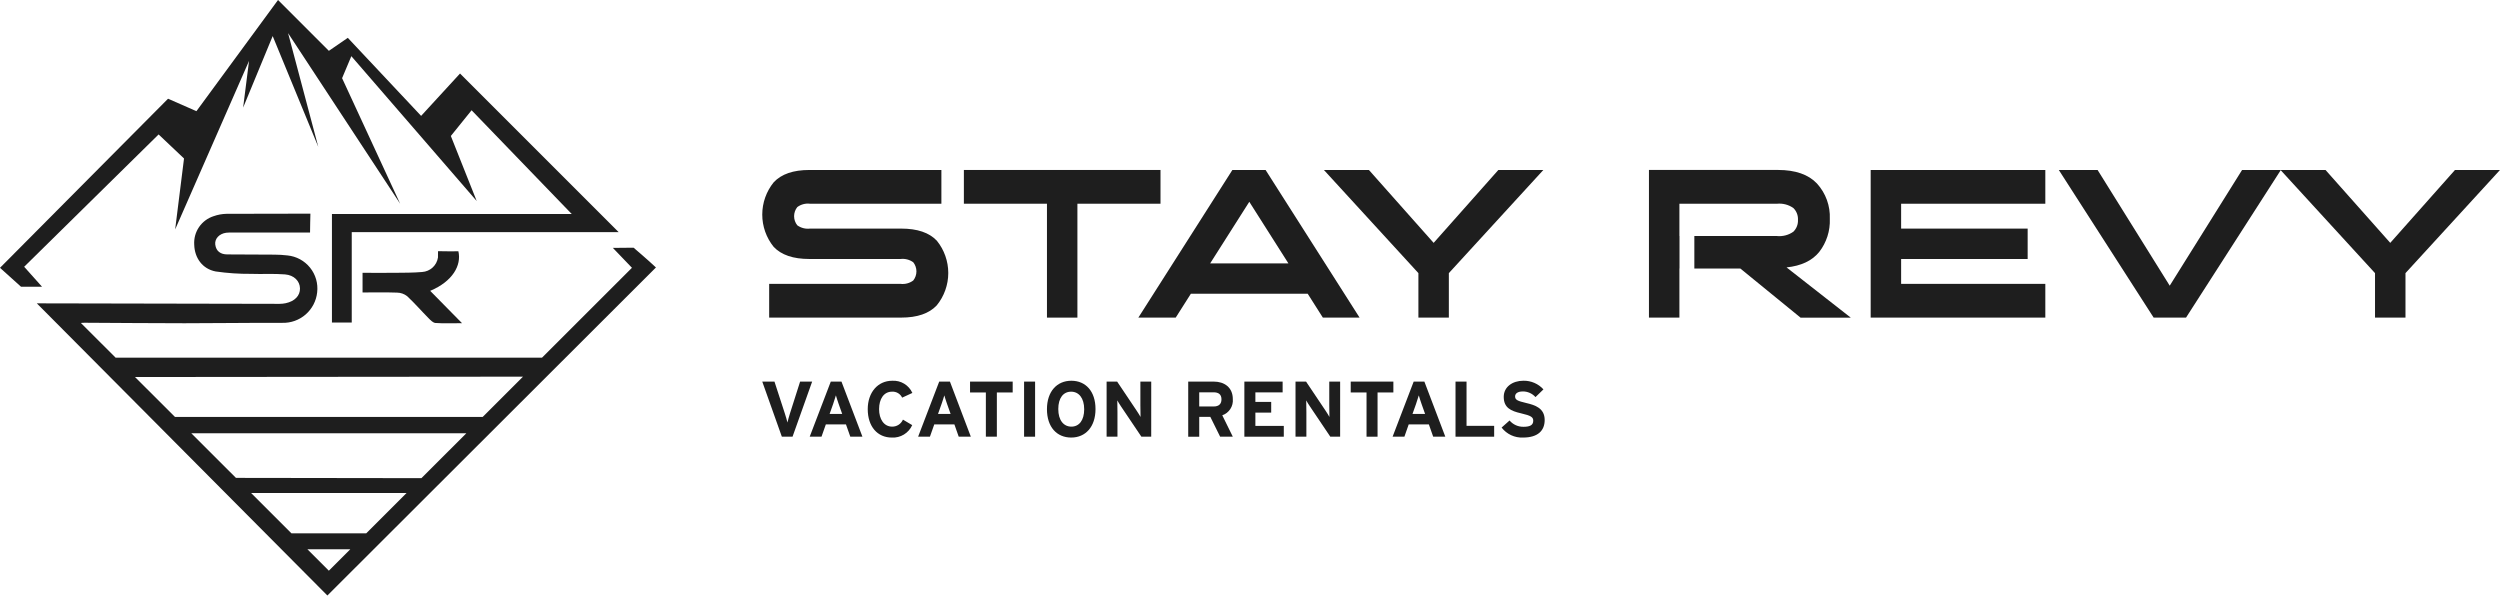 <svg width="324" height="78" viewBox="0 0 324 78" fill="none" xmlns="http://www.w3.org/2000/svg">
<path d="M105.255 49.455L102.713 56.596H101.328L98.789 49.455H100.371L101.716 53.586C101.848 53.984 101.992 54.504 102.053 54.759C102.113 54.496 102.246 54.004 102.378 53.586L103.694 49.455H105.255Z" fill="#1E1E1E"/>
<path d="M111.771 56.596H110.2L109.638 55.004H107.028L106.466 56.596H104.937L107.669 49.455H109.055L111.771 56.596ZM109.149 53.648L108.69 52.352C108.547 51.934 108.404 51.506 108.333 51.24C108.26 51.506 108.12 51.934 107.976 52.352L107.517 53.648H109.149Z" fill="#1E1E1E"/>
<path d="M118.243 50.924L116.918 51.535C116.803 51.291 116.617 51.087 116.384 50.948C116.152 50.81 115.883 50.745 115.613 50.76C114.543 50.76 113.929 51.699 113.929 53.027C113.929 54.312 114.552 55.292 115.623 55.292C115.919 55.296 116.211 55.212 116.46 55.05C116.709 54.888 116.904 54.656 117.021 54.383L118.223 55.096C117.997 55.601 117.624 56.025 117.152 56.313C116.681 56.601 116.132 56.739 115.581 56.708C113.715 56.708 112.459 55.281 112.459 53.028C112.459 50.855 113.767 49.345 115.633 49.345C116.177 49.313 116.718 49.447 117.184 49.729C117.65 50.011 118.019 50.427 118.243 50.924Z" fill="#1E1E1E"/>
<path d="M125.82 56.596H124.251L123.69 55.004H121.08L120.518 56.596H118.988L121.721 49.455H123.111L125.82 56.596ZM123.199 53.648L122.74 52.352C122.597 51.934 122.454 51.506 122.383 51.24C122.313 51.506 122.17 51.934 122.026 52.352L121.566 53.648H123.199Z" fill="#1E1E1E"/>
<path d="M131.243 50.863H129.193V56.596H127.768V50.863H125.717V49.455H131.245L131.243 50.863Z" fill="#1E1E1E"/>
<path d="M134.148 56.596H132.721V49.455H134.148V56.596Z" fill="#1E1E1E"/>
<path d="M141.978 53.016C141.978 55.319 140.683 56.707 138.827 56.707C136.96 56.707 135.685 55.341 135.685 53.035C135.685 50.73 136.981 49.344 138.847 49.344C140.706 49.344 141.978 50.711 141.978 53.016ZM140.51 53.037C140.51 51.589 139.817 50.761 138.816 50.761C137.815 50.761 137.154 51.568 137.154 53.016C137.154 54.464 137.847 55.292 138.848 55.292C139.849 55.292 140.511 54.484 140.511 53.036L140.51 53.037Z" fill="#1E1E1E"/>
<path d="M149.197 56.596H147.924L145.303 52.7C145.13 52.433 144.896 52.076 144.802 51.892C144.802 52.158 144.823 53.056 144.823 53.454V56.596H143.416V49.455H144.782L147.313 53.229C147.486 53.495 147.72 53.852 147.814 54.036C147.814 53.77 147.793 52.872 147.793 52.473V49.455H149.2L149.197 56.596Z" fill="#1E1E1E"/>
<path d="M159.772 56.596H158.13L156.858 54.025H155.421V56.597H153.993V49.455H157.316C158.661 49.455 159.773 50.201 159.773 51.72C159.813 52.172 159.7 52.625 159.452 53.006C159.205 53.387 158.837 53.675 158.407 53.823L159.772 56.596ZM158.303 51.752C158.303 51.108 157.917 50.843 157.285 50.843H155.419V52.68H157.285C157.946 52.68 158.303 52.372 158.303 51.752Z" fill="#1E1E1E"/>
<path d="M166.38 56.596H161.27V49.455H166.228V50.853H162.697V52.087H164.747V53.474H162.697V55.197H166.38V56.596Z" fill="#1E1E1E"/>
<path d="M173.681 56.596H172.408L169.787 52.7C169.611 52.433 169.377 52.076 169.286 51.892C169.286 52.158 169.307 53.056 169.307 53.454V56.596H167.899V49.455H169.265L171.796 53.229C171.969 53.495 172.202 53.852 172.293 54.036C172.293 53.77 172.273 52.872 172.273 52.473V49.455H173.682L173.681 56.596Z" fill="#1E1E1E"/>
<path d="M180.581 50.863H178.531V56.596H177.103V50.863H175.053V49.455H180.581V50.863Z" fill="#1E1E1E"/>
<path d="M187.313 56.596H185.742L185.181 55.004H182.568L182.01 56.596H180.48L183.213 49.455H184.599L187.313 56.596ZM184.692 53.648L184.233 52.352C184.09 51.934 183.947 51.506 183.876 51.24C183.802 51.506 183.659 51.934 183.519 52.352L183.059 53.648H184.692Z" fill="#1E1E1E"/>
<path d="M193.643 56.596H188.635V49.455H190.063V55.189H193.643V56.596Z" fill="#1E1E1E"/>
<path d="M200.19 54.435C200.19 55.789 199.333 56.707 197.385 56.707C196.852 56.731 196.321 56.625 195.838 56.399C195.355 56.174 194.933 55.835 194.608 55.412L195.639 54.496C195.863 54.76 196.143 54.97 196.459 55.111C196.775 55.252 197.118 55.321 197.464 55.312C198.31 55.312 198.707 55.075 198.707 54.533C198.707 54.077 198.462 53.872 197.116 53.564C195.799 53.261 194.884 52.841 194.884 51.434C194.884 50.138 196.024 49.343 197.429 49.343C197.917 49.333 198.402 49.427 198.851 49.621C199.3 49.814 199.702 50.101 200.03 50.463L198.999 51.464C198.796 51.234 198.546 51.05 198.267 50.924C197.988 50.798 197.685 50.731 197.379 50.73C196.612 50.73 196.357 51.058 196.357 51.373C196.357 51.821 196.665 51.964 197.797 52.23C198.929 52.496 200.19 52.884 200.19 54.435Z" fill="#1E1E1E"/>
<path d="M99.684 41.162V36.789H116.709C117.294 36.86 117.884 36.704 118.356 36.353C118.624 36.017 118.77 35.601 118.77 35.171C118.77 34.742 118.624 34.325 118.356 33.989C117.88 33.647 117.292 33.496 116.709 33.565H104.891C102.796 33.565 101.256 33.041 100.269 31.994C99.309 30.808 98.787 29.329 98.789 27.803C98.791 26.277 99.317 24.799 100.28 23.616C101.275 22.557 102.812 22.029 104.891 22.03H122.004V26.402H104.976C104.392 26.33 103.802 26.486 103.329 26.838C103.061 27.174 102.915 27.59 102.915 28.02C102.915 28.449 103.061 28.866 103.329 29.201C103.806 29.544 104.393 29.695 104.976 29.626H116.794C118.888 29.626 120.429 30.149 121.416 31.197C122.375 32.382 122.898 33.862 122.896 35.388C122.894 36.913 122.367 38.392 121.404 39.575C120.409 40.633 118.873 41.162 116.794 41.16L99.684 41.162Z" fill="#1E1E1E"/>
<path d="M124.918 26.402V22.028H150.401V26.402H139.632V41.163H135.686V26.402H124.918Z" fill="#1E1E1E"/>
<path d="M171.442 41.162L169.48 38.071H154.335L152.372 41.162H147.53L159.717 22.028H164.02L176.202 41.162H171.442ZM161.909 26.152L156.836 34.136H166.979L161.909 26.152Z" fill="#1E1E1E"/>
<path d="M183.825 41.162V35.396L171.577 22.028H177.41L185.8 31.476L194.186 22.028H200.019L187.771 35.396V41.162L183.825 41.162Z" fill="#1E1E1E"/>
<path d="M231.537 34.656C233.436 34.457 234.845 33.792 235.764 32.661C236.716 31.438 237.205 29.918 237.144 28.369C237.215 26.683 236.618 25.036 235.482 23.788C234.377 22.616 232.695 22.029 230.436 22.026H213.704V41.162H217.651V34.794H217.665V30.587H217.651V26.405H230.282C231.04 26.326 231.801 26.524 232.423 26.964C232.623 27.161 232.779 27.398 232.882 27.66C232.984 27.921 233.03 28.202 233.017 28.482C233.032 28.767 232.987 29.052 232.885 29.318C232.783 29.584 232.625 29.826 232.423 30.027C231.801 30.468 231.04 30.668 230.282 30.589H219.587V34.799H225.546L233.353 41.167H239.859L231.537 34.656Z" fill="#1E1E1E"/>
<path d="M242.439 41.162V22.028H265.074V26.402H246.386V29.628H262.784V33.563H246.386V36.789H265.074V41.163L242.439 41.162Z" fill="#1E1E1E"/>
<path d="M283.309 41.162H279.113L266.821 22.028H271.847L281.196 37.026L290.574 22.028H295.6L283.309 41.162Z" fill="#1E1E1E"/>
<path d="M307.802 41.162V35.396L295.554 22.028H301.387L309.777 31.476L318.167 22.028H324L311.751 35.396V41.162L307.802 41.162Z" fill="#1E1E1E"/>
<path d="M82.112 32.102L79.427 32.127C80.019 32.757 81.452 34.227 81.901 34.706L70.248 46.351H14.981L10.483 41.858C10.578 41.851 10.768 41.826 10.955 41.828C15.273 41.849 19.596 41.89 23.915 41.892C28.138 41.892 32.357 41.826 36.575 41.84C37.69 41.874 38.776 41.485 39.616 40.752C40.456 40.019 40.988 38.995 41.105 37.887C41.171 37.32 41.124 36.746 40.967 36.197C40.809 35.649 40.544 35.137 40.187 34.693C39.83 34.248 39.388 33.878 38.886 33.605C38.385 33.333 37.835 33.163 37.267 33.105C36.702 33.038 36.134 33.004 35.566 33.002C33.525 32.983 31.482 32.995 29.441 32.972C28.608 32.963 28.012 32.582 27.898 31.701C27.803 30.942 28.413 30.29 29.309 30.164C29.608 30.134 29.91 30.125 30.21 30.136H40.182C40.182 29.28 40.216 28.512 40.229 27.69L29.367 27.711C28.798 27.722 28.234 27.824 27.698 28.013C26.922 28.259 26.252 28.758 25.794 29.429C25.336 30.101 25.117 30.907 25.172 31.719C25.222 33.423 26.225 34.85 27.952 35.182C29.468 35.402 30.998 35.505 32.53 35.492C33.996 35.545 35.472 35.444 36.93 35.561C38.13 35.656 38.858 36.442 38.878 37.372C38.899 38.316 38.203 39.046 37.023 39.296C36.76 39.351 36.492 39.379 36.224 39.378L4.772 39.314C17.434 52.046 29.987 64.667 42.429 77.178L85.011 34.664C83.997 33.703 82.112 32.102 82.112 32.102ZM37.773 69.121C36.03 67.381 34.288 65.639 32.545 63.896H52.69C50.947 65.639 49.205 67.381 47.463 69.121H37.773ZM30.58 61.934C28.65 60.008 26.721 58.08 24.791 56.151H60.438C58.496 58.093 56.556 60.032 54.618 61.969L30.58 61.934ZM42.619 73.963L39.843 71.189H45.395L42.619 73.963ZM62.558 54.034H22.677L17.496 48.862L67.78 48.815C66.04 50.555 64.299 52.294 62.558 54.034Z" fill="#1E1E1E"/>
<path d="M59.407 32.567C58.877 32.567 57.432 32.583 56.768 32.553L56.762 33.37C56.686 33.871 56.44 34.331 56.066 34.673C55.693 35.016 55.213 35.219 54.707 35.251C53.544 35.354 52.369 35.343 51.201 35.356C49.804 35.372 48.409 35.356 46.987 35.356V37.903C48.528 37.903 49.995 37.869 51.46 37.923C51.932 37.93 52.389 38.09 52.761 38.379C53.739 39.291 54.618 40.306 55.561 41.258C55.808 41.51 56.13 41.837 56.433 41.858C57.493 41.931 58.561 41.886 59.88 41.886C58.379 40.361 57.074 39.034 55.752 37.693C58.667 36.474 59.83 34.381 59.407 32.567Z" fill="#1E1E1E"/>
<path d="M3.132 34.573L20.556 17.423L23.849 20.54L22.699 29.735L32.276 7.892L31.509 13.947L35.34 4.675L41.249 19.032L37.334 4.292L51.861 26.406L44.335 10.131L45.534 7.28L61.782 26.055L58.429 17.623L61.118 14.29L74.097 27.735H43.019V41.801H45.586V30.084H80.148H80.143H80.177L59.62 9.527L54.577 15.019L45.075 4.903L42.621 6.589L36.033 0L25.457 14.408L21.779 12.794L0 34.709L2.721 37.158H5.444L3.132 34.573Z" fill="#1E1E1E"/>
</svg>
